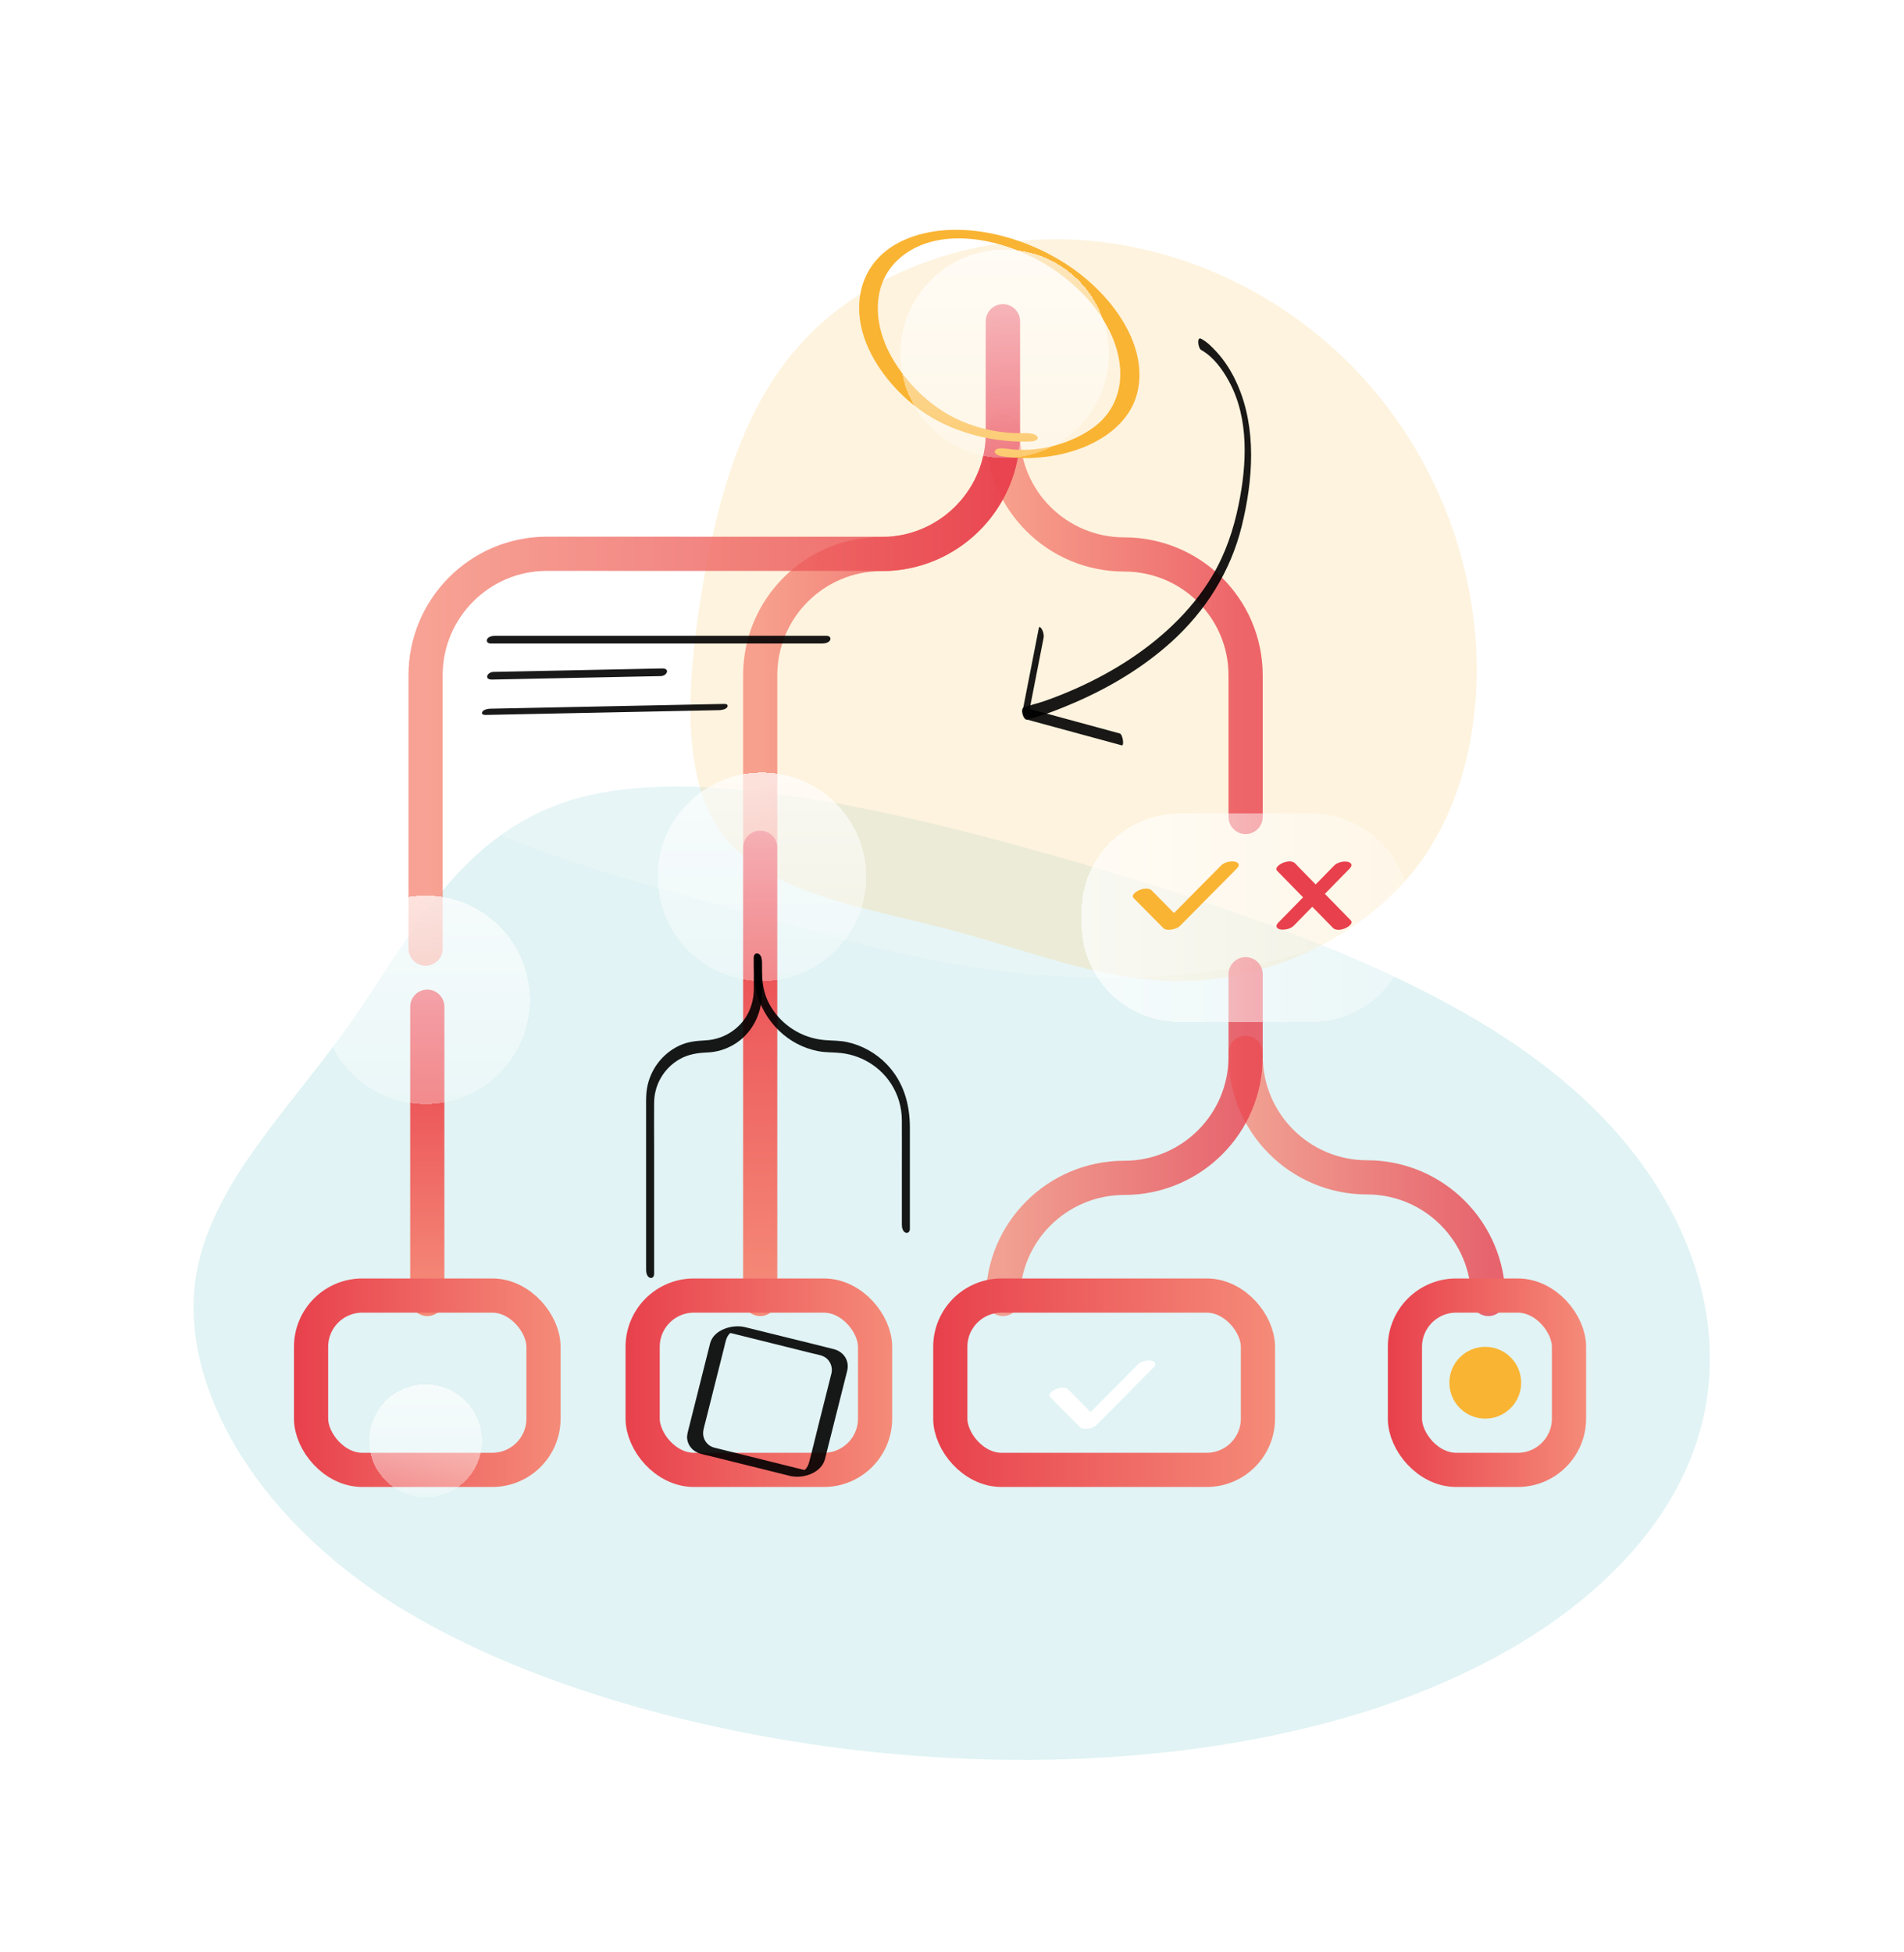 <svg width="557" height="571" viewBox="0 0 557 571" fill="none" xmlns="http://www.w3.org/2000/svg">
    <g opacity="0.2" filter="url(#filter0_f_1101_5274)">
        <path d="M422.625 492.044C381.393 510.2 326.042 517.954 268.948 513.719C211.523 509.599 151.791 493.203 112.425 467.412C73.392 441.505 54.426 406.146 56.81 377.364C59.461 348.813 82.864 326.724 101.846 300.206C120.53 273.631 134.794 242.627 169.698 233.31C204.602 223.994 260.147 236.364 314.734 252.14C368.988 268.031 422.318 287.154 456.277 315.324C490.567 343.377 505.22 380.246 498.692 412.902C492.164 445.558 464.156 473.945 422.625 492.044Z" fill="#6AC4C9"/>
    </g>
    <g opacity="0.2" filter="url(#filter1_f_1101_5274)">
        <path d="M387.295 99.486C408.886 117.745 424.075 143.787 429.584 171.775C435.243 199.912 431.073 230.294 415.885 251.697C400.548 272.949 374.191 285.372 349.919 286.868C325.796 288.215 303.758 278.936 278.742 272.201C253.726 265.616 225.731 261.575 212.479 245.56C199.226 229.546 200.715 201.558 205.182 173.72C209.798 146.032 217.244 118.494 235.261 99.486C253.13 80.329 281.422 69.852 309.566 70.002C337.709 70.151 365.703 81.077 387.295 99.486Z" fill="#FAB433"/>
    </g>
    <g opacity="0.2" filter="url(#filter2_f_1101_5274)">
        <path d="M417.593 262.345C392.799 280.423 350.671 287.296 313.809 285.802C276.728 284.308 244.913 274.447 208.71 264.287C172.287 253.978 131.475 243.22 111.509 222.303C91.761 201.386 93.078 170.309 109.973 145.208C127.087 119.958 159.561 100.685 196.861 84.25C234.162 67.815 276.07 54.368 317.978 56.161C359.667 58.103 401.795 75.136 424.833 99.191C447.872 123.245 452.26 154.322 450.724 184.652C449.408 214.833 442.167 244.266 417.593 262.345Z" fill="white"/>
    </g>
    <path d="M293.393 126L293.393 126.837C293.393 146.367 309.287 162.2 328.893 162.2C348.498 162.2 364.393 178.033 364.393 197.562L364.393 239" stroke="url(#paint0_linear_1101_5274)" stroke-width="10" stroke-linecap="round"/>
    <path d="M364.393 308L364.393 308.842C364.393 328.491 380.287 344.421 399.893 344.421C419.498 344.421 435.393 360.351 435.393 380" stroke="url(#paint1_linear_1101_5274)" stroke-width="10" stroke-linecap="round"/>
    <path d="M364.393 285L364.393 309.138C364.393 328.705 348.498 344.569 328.893 344.569C309.287 344.569 293.393 360.433 293.393 380" stroke="url(#paint2_linear_1101_5274)" stroke-width="10" stroke-linecap="round"/>
    <path d="M293.393 94L293.393 126.626C293.393 146.206 277.498 162.079 257.893 162.079C238.287 162.079 222.393 177.953 222.393 197.532L222.393 247" stroke="url(#paint3_linear_1101_5274)" stroke-width="10" stroke-linecap="round"/>
    <path d="M293.393 94L293.393 126.626C293.393 145.499 278.625 160.929 260 162.018C258.5 162 162.5 162 160 162C140.394 162 124.5 177.953 124.5 197.532L124.5 277.5" stroke="url(#paint4_linear_1101_5274)" stroke-width="10" stroke-linecap="round"/>
    <path d="M222.393 248L222.393 380" stroke="url(#paint5_linear_1101_5274)" stroke-width="10" stroke-linecap="round"/>
    <path d="M125 294.5L125 380" stroke="url(#paint6_linear_1101_5274)" stroke-width="10" stroke-linecap="round"/>
    <g filter="url(#filter3_bd_1101_5274)">
        <path d="M383.635 230H345.151C329.268 230 316.393 242.858 316.393 258.718V262.282C316.393 278.142 329.268 291 345.151 291H383.635C399.517 291 412.393 278.142 412.393 262.282V258.718C412.393 242.858 399.517 230 383.635 230Z" fill="url(#paint7_linear_1101_5274)" shape-rendering="crispEdges"/>
    </g>
    <g filter="url(#filter4_bd_1101_5274)">
        <path d="M222.893 279C239.737 279 253.393 265.345 253.393 248.5C253.393 231.655 239.737 218 222.893 218C206.048 218 192.393 231.655 192.393 248.5C192.393 265.345 206.048 279 222.893 279Z" fill="url(#paint8_linear_1101_5274)" shape-rendering="crispEdges"/>
    </g>
    <path d="M300.029 126.704C291.859 127.056 282.773 124.762 275.815 120.308C269.416 116.22 264.185 110.388 260.812 104.415C254.909 93.942 254.861 81.124 265.064 74.075C275.918 66.598 292.438 69.668 304.553 76.558C317.338 83.831 327.357 96.218 327.727 108.735C327.912 114.923 325.457 120.852 320.211 124.808C313.808 129.66 303.761 132.655 294.454 131.259C293.501 131.11 291.494 130.956 291.077 131.86C290.659 132.765 292.248 133.35 293.071 133.477C310.03 136.043 329.231 129.022 332.712 114.874C335.978 101.61 326.09 86.943 313.072 78.041C299.726 68.919 280.48 63.926 265.746 69.683C252.01 75.034 248.432 88.366 253.564 100.76C256.751 108.462 263.16 116.1 271.081 121.211C279.873 126.889 291.262 129.596 301.609 129.148C302.442 129.104 303.987 128.762 303.484 127.797C302.981 126.832 300.934 126.682 300.043 126.724L300.029 126.704Z" fill="#FAB433"/>
    <g filter="url(#filter5_bd_1101_5274)">
        <path d="M124.5 315C141.345 315 155 301.345 155 284.5C155 267.655 141.345 254 124.5 254C107.655 254 94 267.655 94 284.5C94 301.345 107.655 315 124.5 315Z" fill="url(#paint9_linear_1101_5274)" shape-rendering="crispEdges"/>
    </g>
    <g filter="url(#filter6_bd_1101_5274)">
        <path d="M293.893 126C310.737 126 324.393 112.345 324.393 95.5C324.393 78.655 310.737 65 293.893 65C277.048 65 263.393 78.655 263.393 95.5C263.393 112.345 277.048 126 293.893 126Z" fill="url(#paint10_linear_1101_5274)" shape-rendering="crispEdges"/>
    </g>
    <path d="M303.898 183.737L299.294 207.278C299.16 207.972 299.404 210.225 300.293 210.468L328.168 218.043C328.936 218.25 328.473 214.804 327.56 214.56L299.684 206.985L300.683 210.176L305.286 186.636C305.444 185.832 305.213 184.882 304.848 184.164C304.701 183.884 304.056 182.934 303.898 183.737Z" fill="black" fill-opacity="0.9"/>
    <path d="M300.463 210.493C305.273 209.287 309.986 207.448 314.529 205.475C324.661 201.079 334.33 195.294 342.562 187.89C352.731 178.72 360.026 167.151 363.289 153.816C366.553 140.481 367.686 125.453 362.023 112.545C360.489 109.038 358.455 105.701 355.849 102.888C354.631 101.572 353.23 100.123 351.635 99.246C351.562 99.21 351.489 99.149 351.416 99.112C350.028 98.333 350.442 101.84 351.404 102.388C354.972 104.386 357.639 108.063 359.587 111.668C365.482 122.555 364.739 136.012 362.327 147.739C360.842 154.973 358.528 161.866 354.777 168.247C351.611 173.642 347.592 178.525 343.074 182.861C335.146 190.472 325.708 196.415 315.747 200.981C312.276 202.565 308.732 204.002 305.127 205.232C303.386 205.828 301.474 206.194 299.781 206.888C299.696 206.924 299.611 206.937 299.525 206.949C298.381 207.241 299.294 210.773 300.475 210.48L300.463 210.493Z" fill="black" fill-opacity="0.9"/>
    <path d="M143.515 188.253H240.537C241.292 188.253 242.498 188.034 242.851 187.242C243.167 186.511 242.571 186 241.84 186H144.818C144.063 186 142.857 186.219 142.504 187.011C142.187 187.741 142.784 188.253 143.515 188.253Z" fill="black" fill-opacity="0.9"/>
    <path d="M143.965 198.799L187.111 197.91L193.285 197.788C195.161 197.751 196.111 195.486 193.687 195.547L150.541 196.436L144.366 196.558C142.491 196.594 141.541 198.86 143.965 198.799V198.799Z" fill="black" fill-opacity="0.9"/>
    <path d="M142.028 209.15L165.179 208.675L202.03 207.92L210.432 207.749C211.114 207.737 212.417 207.505 212.771 206.824C213.124 206.142 212.466 205.91 211.845 205.922L188.695 206.397L151.844 207.152L143.441 207.323C142.759 207.335 141.456 207.566 141.103 208.248C140.75 208.93 141.407 209.162 142.028 209.15V209.15Z" fill="black" fill-opacity="0.9"/>
    <path d="M220.524 280.06C220.524 283.385 220.439 286.685 221.231 289.936C222.302 294.32 224.641 298.388 227.892 301.518C231.144 304.647 235.065 306.669 239.364 307.509C241.58 307.935 243.821 307.802 246.049 308.057C248.278 308.313 250.507 308.934 252.552 309.921C259.482 313.233 263.793 320.089 263.829 327.688C263.854 332.9 263.829 338.113 263.829 343.313L263.829 358.267C263.829 359.059 264.049 360.203 264.864 360.581C265.595 360.91 266.18 360.289 266.18 359.546L266.18 329.929C266.18 322.951 264.329 316.436 259.372 311.297C256.291 308.106 252.272 305.841 247.949 304.879C245.794 304.392 243.675 304.453 241.495 304.282C239.157 304.099 236.843 303.551 234.7 302.589C230.206 300.592 226.492 297.024 224.482 292.518C222.875 288.901 222.875 285.187 222.875 281.327C222.875 280.535 222.656 279.39 221.84 279.013C221.109 278.684 220.524 279.305 220.524 280.048L220.524 280.06Z" fill="black" fill-opacity="0.9"/>
    <path d="M220.524 280.06C220.524 283.104 220.524 286.137 220.524 289.181C220.524 294.15 218.466 298.631 214.374 301.566C212.073 303.223 209.296 304.185 206.471 304.343C203.646 304.501 201.21 304.708 198.689 305.902C193.708 308.264 190.225 312.916 189.276 318.335C188.959 320.138 189.008 321.94 189.008 323.755L189.008 371.456C189.008 372.247 189.227 373.392 190.043 373.77C190.773 374.099 191.358 373.477 191.358 372.735L191.358 335.908C191.358 331.463 191.309 327.006 191.358 322.549C191.419 317.252 194.244 312.466 198.847 309.835C201.393 308.386 204.096 308.008 206.958 307.887C209.637 307.765 212.195 307.01 214.521 305.67C219.733 302.675 222.814 296.914 222.875 290.959C222.911 287.756 222.875 284.541 222.875 281.339C222.875 280.547 222.655 279.402 221.84 279.025C221.109 278.696 220.524 279.317 220.524 280.06V280.06Z" fill="black" fill-opacity="0.9"/>
    <path d="M331.651 262.745L339.237 270.406L340.31 271.489C340.869 272.054 341.844 272.044 342.56 271.955C343.456 271.846 344.564 271.504 345.226 270.836L350.837 265.17L359.741 256.177L361.804 254.094C362.108 253.787 362.495 253.342 362.368 252.857C362.245 252.396 361.677 252.144 361.265 252.07C360.001 251.832 358.192 252.203 357.247 253.158L351.635 258.825L342.731 267.812L340.668 269.896L345.583 269.243L337.997 261.582L336.924 260.498C336.037 259.602 334.17 259.978 333.165 260.443C332.518 260.74 330.73 261.814 331.651 262.745V262.745Z" fill="#FAB433"/>
    <path d="M307.258 408.745L314.844 416.406L315.918 417.489C316.476 418.054 317.452 418.044 318.167 417.955C319.064 417.846 320.171 417.504 320.833 416.836L326.444 411.17L335.348 402.177L337.411 400.094C337.715 399.787 338.102 399.342 337.975 398.857C337.853 398.396 337.284 398.144 336.872 398.07C335.608 397.832 333.8 398.203 332.854 399.158L327.243 404.825L318.339 413.812L316.275 415.896L321.191 415.243L313.605 407.582L312.531 406.498C311.644 405.602 309.777 405.978 308.773 406.443C308.126 406.74 306.337 407.814 307.258 408.745V408.745Z" fill="white"/>
    <path d="M378.481 270.807L394.787 254.128C395.085 253.823 395.466 253.379 395.341 252.896C395.22 252.437 394.661 252.186 394.256 252.112C393.013 251.875 391.234 252.245 390.304 253.196L373.999 269.87C373.7 270.176 373.319 270.619 373.444 271.103C373.565 271.561 374.124 271.813 374.529 271.886C375.772 272.123 377.551 271.753 378.481 270.802V270.807Z" fill="#E8404C"/>
    <path d="M373.647 254.779L389.952 271.458C390.825 272.35 392.661 271.975 393.649 271.512C394.285 271.216 396.045 270.146 395.138 269.219L378.833 252.541C377.961 251.648 376.129 252.028 375.136 252.487C374.5 252.782 372.741 253.847 373.647 254.779Z" fill="#E8404C"/>
    <rect x="91" y="379" width="68" height="51" rx="15" stroke="url(#paint11_linear_1101_5274)" stroke-width="10" stroke-linecap="round"/>
    <rect x="188" y="379" width="68" height="51" rx="15" stroke="url(#paint12_linear_1101_5274)" stroke-width="10" stroke-linecap="round"/>
    <path d="M235.178 430.003L224.567 427.366L210.101 423.773C209.694 423.67 209.287 423.58 208.881 423.471C207.35 423.067 206.207 421.855 205.819 420.334C205.451 418.897 205.987 417.466 206.336 416.08L210.172 400.836L211.864 394.112C212.219 392.714 212.433 391.033 213.563 390.025C213.582 390.006 213.989 389.673 214.002 389.698C214.015 389.724 213.601 389.846 213.582 389.852C213.472 389.878 213.033 389.871 213.266 389.91C213.472 389.942 213.653 389.948 213.86 389.993C213.937 390.013 214.015 390.032 214.092 390.051C214.648 390.186 215.197 390.327 215.752 390.462L222.43 392.123L237.807 395.941C239.092 396.262 240.629 396.448 241.695 397.288C243.019 398.334 243.619 400.118 243.238 401.747C243.154 402.126 243.051 402.498 242.954 402.87L239.37 417.12C238.466 420.706 237.632 424.312 236.664 427.879C236.451 428.668 236.082 429.406 235.469 429.958C235.366 430.054 235.211 430.131 235.114 430.227C234.965 430.381 235.295 430.169 235.443 430.131C235.462 430.131 235.869 430.048 235.869 430.073C235.869 430.137 235.224 429.996 235.165 429.983C234.119 429.746 232.834 430.118 231.891 430.574C231.497 430.766 230.277 431.568 231.323 431.799C235.069 432.633 240.313 430.85 241.339 426.84C241.753 425.223 242.153 423.6 242.56 421.983L246.726 405.436C247.094 403.967 247.475 402.498 247.836 401.022C248.553 398.071 246.855 395.434 243.923 394.677C239.686 393.593 235.43 392.566 231.187 391.514C226.944 390.462 222.365 389.326 217.948 388.242C214.312 387.35 208.848 388.928 207.757 392.913C207.447 394.055 207.182 395.209 206.891 396.351L202.765 412.75L201.337 418.422C201.202 418.967 201.06 419.506 201.014 420.077C200.847 422.156 202.158 424.145 204.069 424.953C205.309 425.479 206.73 425.704 208.035 426.031L215.681 427.93L230.438 431.594L231.336 431.818C232.369 432.075 233.68 431.677 234.61 431.228C235.023 431.029 236.212 430.259 235.178 430.003Z" fill="black" fill-opacity="0.9"/>
    <rect x="411" y="379" width="48" height="51" rx="15" stroke="url(#paint13_linear_1101_5274)" stroke-width="10" stroke-linecap="round"/>
    <rect x="278" y="379" width="90" height="51" rx="15" stroke="url(#paint14_linear_1101_5274)" stroke-width="10" stroke-linecap="round"/>
    <g filter="url(#filter7_bd_1101_5274)">
        <path d="M124.5 430C133.613 430 141 422.613 141 413.5C141 404.387 133.613 397 124.5 397C115.387 397 108 404.387 108 413.5C108 422.613 115.387 430 124.5 430Z" fill="url(#paint15_linear_1101_5274)" shape-rendering="crispEdges"/>
    </g>
    <circle cx="434.5" cy="404.5" r="10.5" fill="#FAB433"/>
    <defs>
        <filter id="filter0_f_1101_5274" x="0.61" y="174.097" width="555.596" height="396.753" filterUnits="userSpaceOnUse" color-interpolation-filters="sRGB">
            <feFlood flood-opacity="0" result="BackgroundImageFix"/>
            <feBlend mode="normal" in="SourceGraphic" in2="BackgroundImageFix" result="shape"/>
            <feGaussianBlur stdDeviation="28" result="effect1_foregroundBlur_1101_5274"/>
        </filter>
        <filter id="filter1_f_1101_5274" x="146" y="14" width="342" height="329" filterUnits="userSpaceOnUse" color-interpolation-filters="sRGB">
            <feFlood flood-opacity="0" result="BackgroundImageFix"/>
            <feBlend mode="normal" in="SourceGraphic" in2="BackgroundImageFix" result="shape"/>
            <feGaussianBlur stdDeviation="28" result="effect1_foregroundBlur_1101_5274"/>
        </filter>
        <filter id="filter2_f_1101_5274" x="41" y="0" width="466" height="342" filterUnits="userSpaceOnUse" color-interpolation-filters="sRGB">
            <feFlood flood-opacity="0" result="BackgroundImageFix"/>
            <feBlend mode="normal" in="SourceGraphic" in2="BackgroundImageFix" result="shape"/>
            <feGaussianBlur stdDeviation="28" result="effect1_foregroundBlur_1101_5274"/>
        </filter>
        <filter id="filter3_bd_1101_5274" x="300.393" y="214" width="128" height="101" filterUnits="userSpaceOnUse" color-interpolation-filters="sRGB">
            <feFlood flood-opacity="0" result="BackgroundImageFix"/>
            <feGaussianBlur in="BackgroundImage" stdDeviation="8"/>
            <feComposite in2="SourceAlpha" operator="in" result="effect1_backgroundBlur_1101_5274"/>
            <feColorMatrix in="SourceAlpha" type="matrix" values="0 0 0 0 0 0 0 0 0 0 0 0 0 0 0 0 0 0 127 0" result="hardAlpha"/>
            <feOffset dy="8"/>
            <feGaussianBlur stdDeviation="8"/>
            <feComposite in2="hardAlpha" operator="out"/>
            <feColorMatrix type="matrix" values="0 0 0 0 0.704 0 0 0 0 0.1 0 0 0 0 0.147 0 0 0 0.15 0"/>
            <feBlend mode="normal" in2="effect1_backgroundBlur_1101_5274" result="effect2_dropShadow_1101_5274"/>
            <feBlend mode="normal" in="SourceGraphic" in2="effect2_dropShadow_1101_5274" result="shape"/>
        </filter>
        <filter id="filter4_bd_1101_5274" x="176.393" y="202" width="93" height="101" filterUnits="userSpaceOnUse" color-interpolation-filters="sRGB">
            <feFlood flood-opacity="0" result="BackgroundImageFix"/>
            <feGaussianBlur in="BackgroundImage" stdDeviation="8"/>
            <feComposite in2="SourceAlpha" operator="in" result="effect1_backgroundBlur_1101_5274"/>
            <feColorMatrix in="SourceAlpha" type="matrix" values="0 0 0 0 0 0 0 0 0 0 0 0 0 0 0 0 0 0 127 0" result="hardAlpha"/>
            <feOffset dy="8"/>
            <feGaussianBlur stdDeviation="8"/>
            <feComposite in2="hardAlpha" operator="out"/>
            <feColorMatrix type="matrix" values="0 0 0 0 0.704 0 0 0 0 0.1 0 0 0 0 0.147 0 0 0 0.15 0"/>
            <feBlend mode="normal" in2="effect1_backgroundBlur_1101_5274" result="effect2_dropShadow_1101_5274"/>
            <feBlend mode="normal" in="SourceGraphic" in2="effect2_dropShadow_1101_5274" result="shape"/>
        </filter>
        <filter id="filter5_bd_1101_5274" x="78" y="238" width="93" height="101" filterUnits="userSpaceOnUse" color-interpolation-filters="sRGB">
            <feFlood flood-opacity="0" result="BackgroundImageFix"/>
            <feGaussianBlur in="BackgroundImage" stdDeviation="8"/>
            <feComposite in2="SourceAlpha" operator="in" result="effect1_backgroundBlur_1101_5274"/>
            <feColorMatrix in="SourceAlpha" type="matrix" values="0 0 0 0 0 0 0 0 0 0 0 0 0 0 0 0 0 0 127 0" result="hardAlpha"/>
            <feOffset dy="8"/>
            <feGaussianBlur stdDeviation="8"/>
            <feComposite in2="hardAlpha" operator="out"/>
            <feColorMatrix type="matrix" values="0 0 0 0 0.704 0 0 0 0 0.1 0 0 0 0 0.147 0 0 0 0.15 0"/>
            <feBlend mode="normal" in2="effect1_backgroundBlur_1101_5274" result="effect2_dropShadow_1101_5274"/>
            <feBlend mode="normal" in="SourceGraphic" in2="effect2_dropShadow_1101_5274" result="shape"/>
        </filter>
        <filter id="filter6_bd_1101_5274" x="247.393" y="49" width="93" height="101" filterUnits="userSpaceOnUse" color-interpolation-filters="sRGB">
            <feFlood flood-opacity="0" result="BackgroundImageFix"/>
            <feGaussianBlur in="BackgroundImage" stdDeviation="8"/>
            <feComposite in2="SourceAlpha" operator="in" result="effect1_backgroundBlur_1101_5274"/>
            <feColorMatrix in="SourceAlpha" type="matrix" values="0 0 0 0 0 0 0 0 0 0 0 0 0 0 0 0 0 0 127 0" result="hardAlpha"/>
            <feOffset dy="8"/>
            <feGaussianBlur stdDeviation="8"/>
            <feComposite in2="hardAlpha" operator="out"/>
            <feColorMatrix type="matrix" values="0 0 0 0 0.704 0 0 0 0 0.1 0 0 0 0 0.147 0 0 0 0.15 0"/>
            <feBlend mode="normal" in2="effect1_backgroundBlur_1101_5274" result="effect2_dropShadow_1101_5274"/>
            <feBlend mode="normal" in="SourceGraphic" in2="effect2_dropShadow_1101_5274" result="shape"/>
        </filter>
        <filter id="filter7_bd_1101_5274" x="92" y="381" width="65" height="73" filterUnits="userSpaceOnUse" color-interpolation-filters="sRGB">
            <feFlood flood-opacity="0" result="BackgroundImageFix"/>
            <feGaussianBlur in="BackgroundImage" stdDeviation="8"/>
            <feComposite in2="SourceAlpha" operator="in" result="effect1_backgroundBlur_1101_5274"/>
            <feColorMatrix in="SourceAlpha" type="matrix" values="0 0 0 0 0 0 0 0 0 0 0 0 0 0 0 0 0 0 127 0" result="hardAlpha"/>
            <feOffset dy="8"/>
            <feGaussianBlur stdDeviation="8"/>
            <feComposite in2="hardAlpha" operator="out"/>
            <feColorMatrix type="matrix" values="0 0 0 0 0.704 0 0 0 0 0.1 0 0 0 0 0.147 0 0 0 0.15 0"/>
            <feBlend mode="normal" in2="effect1_backgroundBlur_1101_5274" result="effect2_dropShadow_1101_5274"/>
            <feBlend mode="normal" in="SourceGraphic" in2="effect2_dropShadow_1101_5274" result="shape"/>
        </filter>
        <linearGradient id="paint0_linear_1101_5274" x1="364.393" y1="182.5" x2="293.393" y2="182.5" gradientUnits="userSpaceOnUse">
            <stop stop-color="#E8404C" stop-opacity="0.8"/>
            <stop offset="1" stop-color="#F58B79" stop-opacity="0.8"/>
        </linearGradient>
        <linearGradient id="paint1_linear_1101_5274" x1="435.393" y1="344" x2="364.393" y2="344" gradientUnits="userSpaceOnUse">
            <stop stop-color="#E8404C" stop-opacity="0.8"/>
            <stop offset="1" stop-color="#F58B79" stop-opacity="0.8"/>
        </linearGradient>
        <linearGradient id="paint2_linear_1101_5274" x1="364.393" y1="332.5" x2="293.393" y2="332.5" gradientUnits="userSpaceOnUse">
            <stop stop-color="#E8404C" stop-opacity="0.8"/>
            <stop offset="1" stop-color="#F58B79" stop-opacity="0.8"/>
        </linearGradient>
        <linearGradient id="paint3_linear_1101_5274" x1="293.393" y1="170.5" x2="222.393" y2="170.5" gradientUnits="userSpaceOnUse">
            <stop stop-color="#E8404C" stop-opacity="0.8"/>
            <stop offset="1" stop-color="#F58B79" stop-opacity="0.8"/>
        </linearGradient>
        <linearGradient id="paint4_linear_1101_5274" x1="293.393" y1="185.75" x2="124.5" y2="185.75" gradientUnits="userSpaceOnUse">
            <stop stop-color="#E8404C" stop-opacity="0.8"/>
            <stop offset="1" stop-color="#F58B79" stop-opacity="0.8"/>
        </linearGradient>
        <linearGradient id="paint5_linear_1101_5274" x1="221.893" y1="248" x2="221.893" y2="380" gradientUnits="userSpaceOnUse">
            <stop stop-color="#E8404C"/>
            <stop offset="1" stop-color="#F58B79"/>
        </linearGradient>
        <linearGradient id="paint6_linear_1101_5274" x1="125" y1="294.5" x2="125" y2="380" gradientUnits="userSpaceOnUse">
            <stop stop-color="#E8404C"/>
            <stop offset="1" stop-color="#F58B79"/>
        </linearGradient>
        <linearGradient id="paint7_linear_1101_5274" x1="412.393" y1="260.5" x2="316.393" y2="260.5" gradientUnits="userSpaceOnUse">
            <stop stop-color="white" stop-opacity="0.3"/>
            <stop offset="1" stop-color="white" stop-opacity="0.7"/>
        </linearGradient>
        <linearGradient id="paint8_linear_1101_5274" x1="222.893" y1="279" x2="222.893" y2="218" gradientUnits="userSpaceOnUse">
            <stop stop-color="white" stop-opacity="0.3"/>
            <stop offset="1" stop-color="white" stop-opacity="0.7"/>
        </linearGradient>
        <linearGradient id="paint9_linear_1101_5274" x1="124.5" y1="315" x2="124.5" y2="254" gradientUnits="userSpaceOnUse">
            <stop stop-color="white" stop-opacity="0.3"/>
            <stop offset="1" stop-color="white" stop-opacity="0.7"/>
        </linearGradient>
        <linearGradient id="paint10_linear_1101_5274" x1="293.893" y1="126" x2="293.893" y2="65" gradientUnits="userSpaceOnUse">
            <stop stop-color="white" stop-opacity="0.3"/>
            <stop offset="1" stop-color="white" stop-opacity="0.7"/>
        </linearGradient>
        <linearGradient id="paint11_linear_1101_5274" x1="86" y1="404.5" x2="164" y2="404.5" gradientUnits="userSpaceOnUse">
            <stop stop-color="#E8404C"/>
            <stop offset="1" stop-color="#F58B79"/>
        </linearGradient>
        <linearGradient id="paint12_linear_1101_5274" x1="183" y1="404.5" x2="261" y2="404.5" gradientUnits="userSpaceOnUse">
            <stop stop-color="#E8404C"/>
            <stop offset="1" stop-color="#F58B79"/>
        </linearGradient>
        <linearGradient id="paint13_linear_1101_5274" x1="406" y1="404.5" x2="464" y2="404.5" gradientUnits="userSpaceOnUse">
            <stop stop-color="#E8404C"/>
            <stop offset="1" stop-color="#F58B79"/>
        </linearGradient>
        <linearGradient id="paint14_linear_1101_5274" x1="273" y1="404.5" x2="373" y2="404.5" gradientUnits="userSpaceOnUse">
            <stop stop-color="#E8404C"/>
            <stop offset="1" stop-color="#F58B79"/>
        </linearGradient>
        <linearGradient id="paint15_linear_1101_5274" x1="124.5" y1="430" x2="124.5" y2="397" gradientUnits="userSpaceOnUse">
            <stop stop-color="white" stop-opacity="0.3"/>
            <stop offset="1" stop-color="white" stop-opacity="0.7"/>
        </linearGradient>
    </defs>
</svg>
